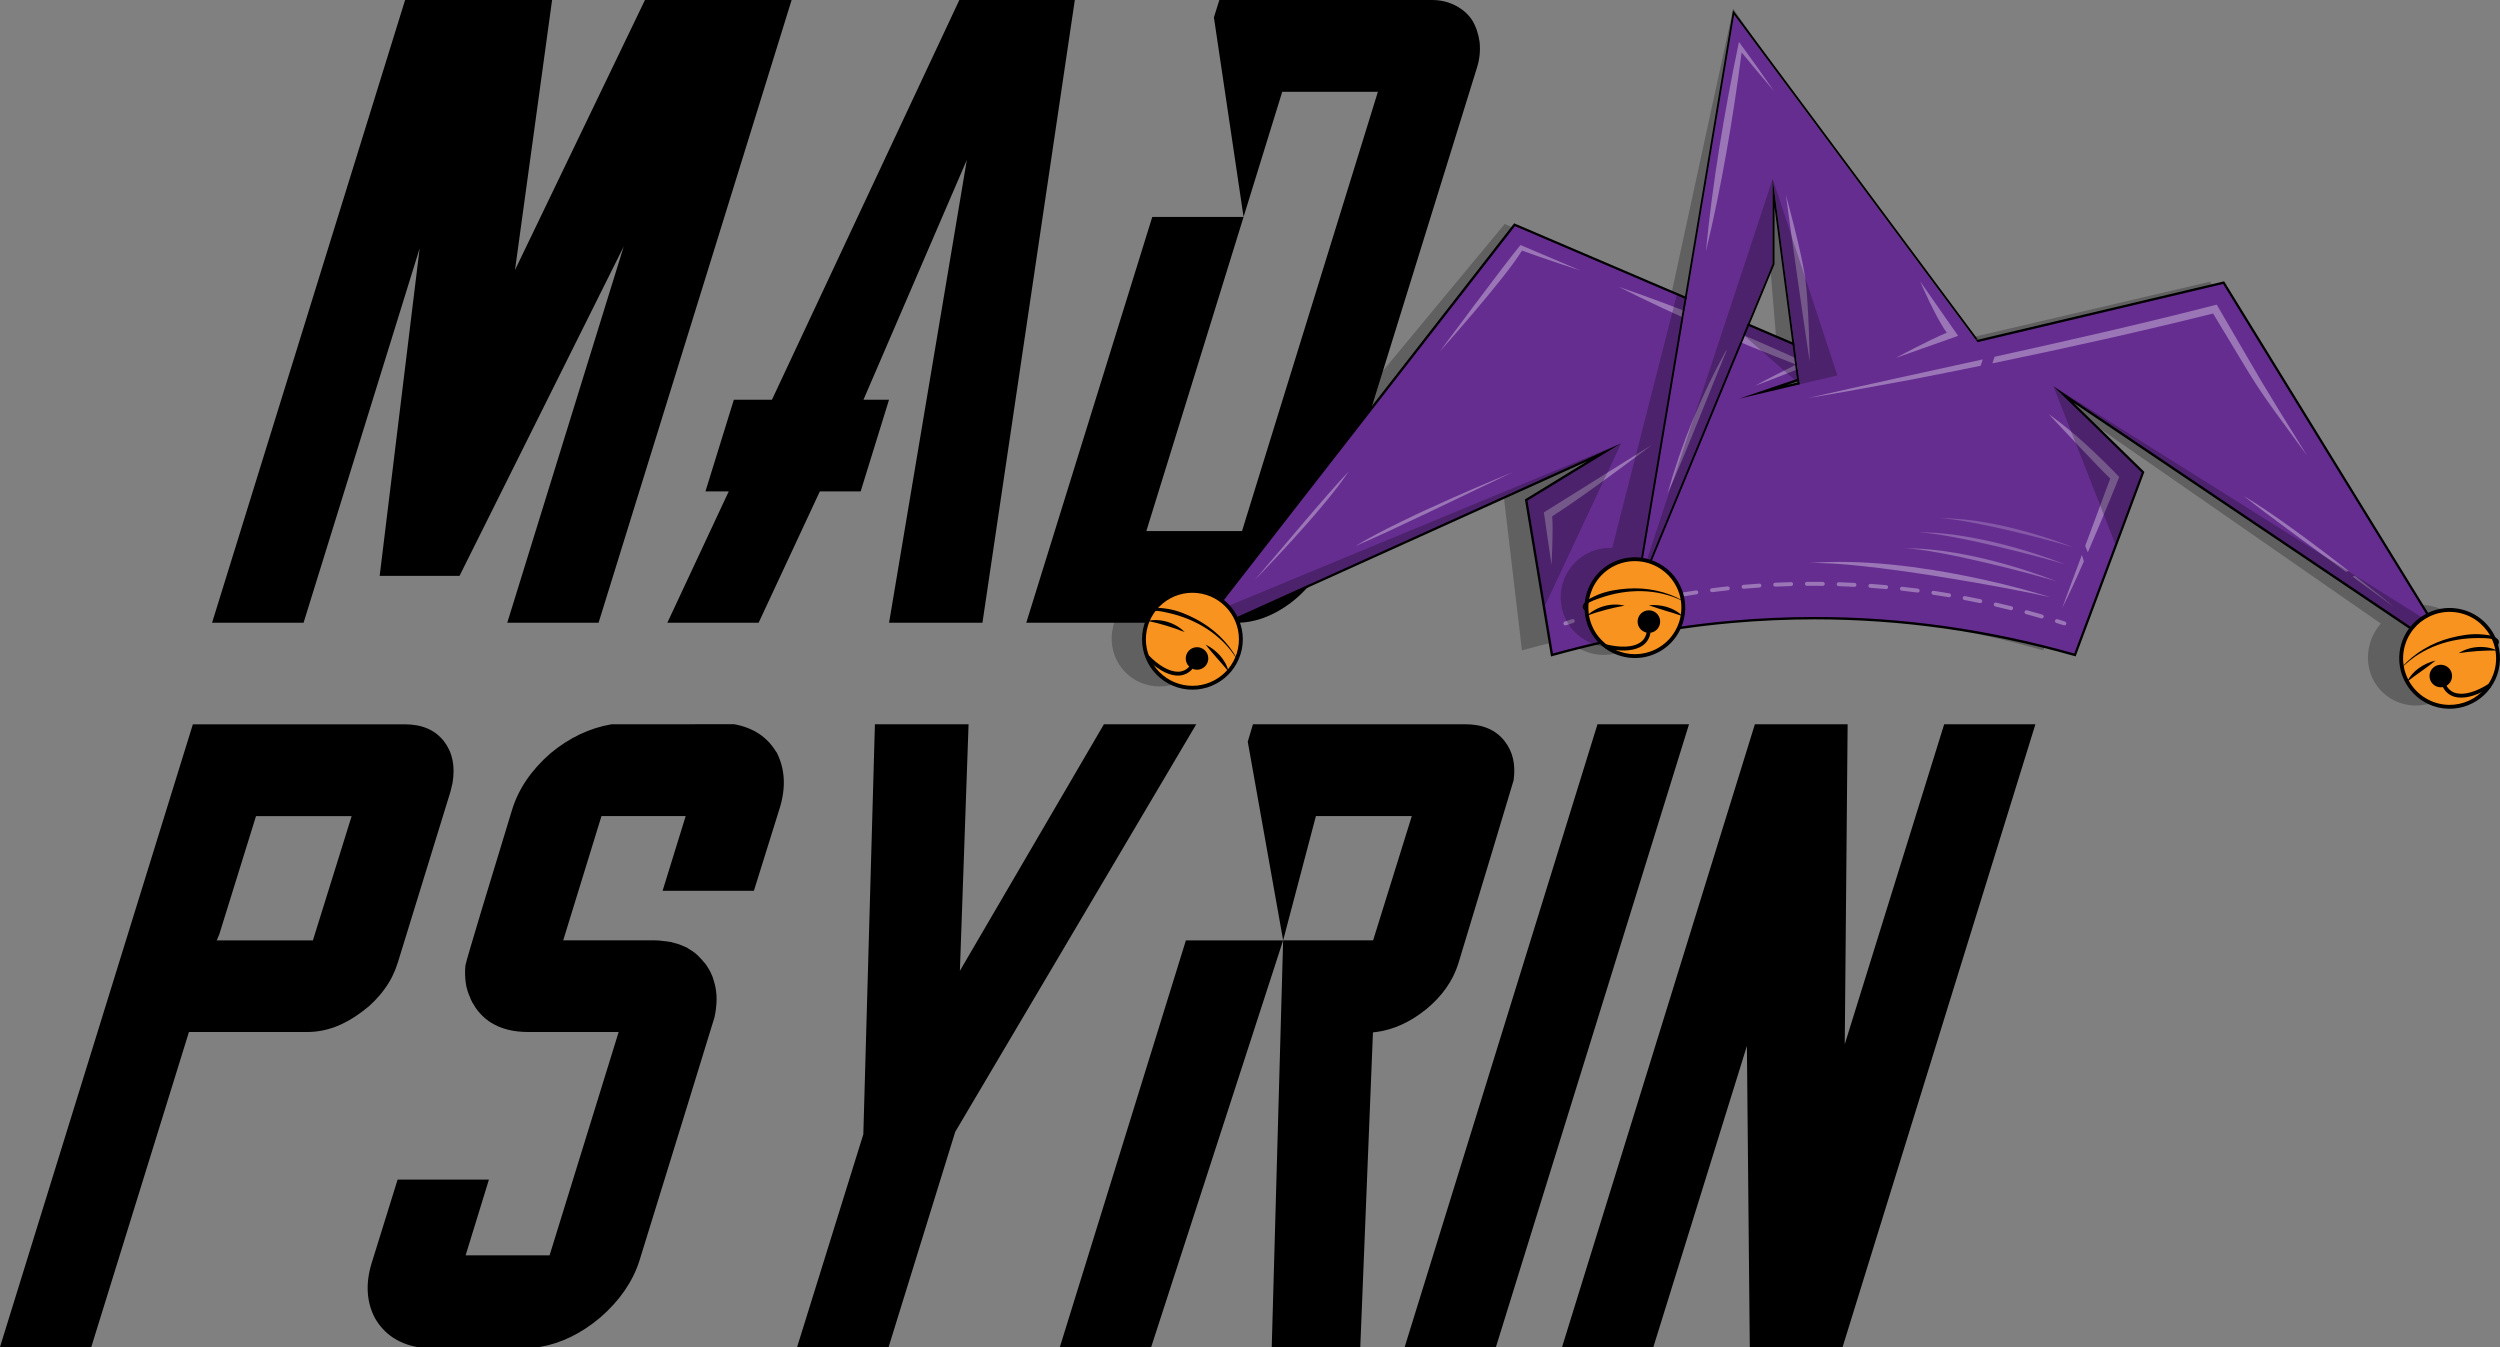 <?xml version="1.0" encoding="UTF-8"?>
<svg id="Layer_2" data-name="Layer 2" xmlns="http://www.w3.org/2000/svg" viewBox="0 0 1050.59 566.09">
  <rect x="0" y="0" width="1050.59" height="566.09" fill="#808080" stroke="none"/>
  <defs>
    <style>
      .cls-1, .cls-2, .cls-3, .cls-4, .cls-5 {
        fill: #fff;
      }

      .cls-2 {
        opacity: .3;
      }

      .cls-6 {
        fill: #662d91;
      }

      .cls-7, .cls-5 {
        opacity: .35;
      }

      .cls-8 {
        fill: #f7931e;
      }

      .cls-3, .cls-9 {
        opacity: .25;
      }

      .cls-4 {
        opacity: .2;
      }
    </style>
  </defs>
  <g id="Layer_1-2" data-name="Layer 1">
    <path class="cls-9" d="m1036.95,269.61s0,0,0,0c.51-.85.63-1.79-.27-2.56-.22-.16-.45-.3-.69-.44,0,0,0,0,0-.01-2.63-6.43-8.5-11.26-15.99-12.22-4.47-.58-8.87.3-12.7,2.28l-78.58-138.28-104.39,24.4-.68-.97.83-.21L729.39,5.06l-1.03-1.47-.39,1.81-25.74,118.76-3.32-1.03-66.59-29-64.65,77.98-65.28,78.75c-2.97-2.48-6.69-4.13-10.9-4.55-7.51-.75-14.69,2.58-19.28,8.18-.28.08-.56.17-.84.28-1.11.54-1.3,1.48-1.08,2.41-1.45,2.42-2.46,5.14-2.9,8.05-1.73,11.59,6.28,21.96,17.84,23.12,11.56,1.16,22.37-7.33,24.1-18.91.6-4.04,0-7.92-1.5-11.32,9.96-3.98,29.49-11.95,31.3-14.07l133.42-58.88-40.54,24.04,5.2,44.06,2.36,20.02c5.55-1.52,11.1-2.92,16.64-4.21.91.37,1.85.7,2.82.93.52.13,1.04.23,1.58.31,5.96,5.15,14.81,6.51,22.71,2.75,3.6-1.71,6.54-4.27,8.71-7.31.85-1.2,1.57-2.47,2.17-3.79,1.34-.19,2.67-.38,4.01-.55,1.15-.16,2.29-.3,3.44-.44.69-.09,1.38-.17,2.07-.25,3.25-.39,6.5-.73,9.74-1.02.37-.04.72-.07,1.09-.1.35-.03.7-.06,1.05-.09,48.18-4.23,95.88.27,143.05,13.78l19.42-46,12.61-29.86-35.35-36.17,145.11,100.71.08.05c-2.56,2.95-4.38,6.59-5.1,10.64-2.05,11.54,5.65,22.15,17.16,23.64,11.51,1.48,22.54-6.71,24.59-18.26.52-2.91.42-5.75-.21-8.4Zm-308.18-133.94l11.76-25.39.07-.15v-.16s1.18-23.75,1.18-23.75l4.71,56.88-17.73-7.43Zm6.95,27.83l-4.55,1.06-2.61.6-.28.07-5.33,1.24,5.56-1.86.37-.13,2.72-.91,4.81-1.61.45-.16,9.84-3.29,1.16,1.05.08.93.79-.07h0l-12.6,2.95-.41.09Z"/>
    <g>
      <g>
        <polygon points="271.04 0 216.42 113.47 232.01 0 170.24 0 89.12 261.7 127.57 261.7 176.35 104.38 159.55 242.01 193.1 242.01 262.11 103.58 213.17 261.7 251.54 261.7 332.67 0 271.04 0"/>
        <polygon points="403.15 0 324.4 167.98 308.39 167.98 296.46 206.49 306.25 206.49 280.44 261.7 318.8 261.7 344.53 206.49 361.68 206.49 373.6 167.98 362.86 167.98 406.3 67.2 373.62 261.7 412.86 261.7 451.68 0 403.15 0"/>
        <path d="m620.58,28.74l-35.8,115.43-9,29.02-18.54,59.77c-.56,1.91-1.29,3.76-2.19,5.56-1.16,2.35-2.61,4.62-4.33,6.77-2.3,2.86-5.08,5.56-8.33,8.05-7.4,5.54-15.08,8.35-22.79,8.35h-88.32l52.95-170.53h38.37l-40.87,132.02h40.21l2.48-8.02,54.62-176.58h-40.2l-16.25,52.58-12.46-83.85L512.41,0h89.24c3.75,0,7.04.77,10.07,2.37,2.9,1.5,5.09,3.41,6.86,6,1.61,2.58,2.68,5.68,3.19,9.19.41,3.76.01,7.52-1.19,11.18Z"/>
      </g>
      <g>
        <path d="m129,433.69c7.97,0,15.53-2.79,23.13-8.53,1.04-.77,1.99-1.53,2.94-2.32,1.63-1.47,3.14-3.01,4.44-4.55.35-.41.7-.84,1.03-1.25.08-.11.21-.27.36-.46.48-.63,1.01-1.34,1.49-2.07.6-.87,1.12-1.74,1.63-2.62l.74-1.38c.42-.86.85-1.8,1.24-2.74.18-.46.33-.82.45-1.18.21-.57.39-1.11.55-1.64l.21-.55,22.09-71.72.86-3.59c1.2-7.13.01-12.94-3.66-17.67-3.75-4.73-9.15-7.04-16.48-7.04h-88.97L0,566.06h38.36l41.04-132.38h49.59Zm-36.84-41.07l15.42-49.65h40.19l-16.28,52.22h-40.42l1.09-2.57Z"/>
        <path d="m326.25,316.09c-3.84-6.41-9.64-10.25-17.74-11.75l-51.52.03c-9.02,1.52-17.73,5.61-25.62,12.16-8.18,7.16-13.5,15-16.23,23.95-7.66,24.98-19.17,62.91-19.51,65.03-.06.36-.1.66-.11.94-.15,2.04-.1,4.06.16,6.18.03.13.05.33.08.53.02.16.03.32.08.5.12.87.26,1.5.47,2.01l.11.56c.24.67.55,1.61.95,2.56l.1.05.19.61c.13.43.28.76.47,1.07.33.68.54,1.13.83,1.47l.26.43c.05.13.2.36.33.57.12.18.24.37.35.55.23.31.54.74.86,1.17.29.36.61.74.95,1.12l.33.35c.2.22.4.43.61.64.69.68,1.3,1.2,1.91,1.68h.11l.53.49c.07.04.29.21.52.34.33.23.52.35.72.47.41.26.76.46,1.14.65.55.32,1.04.55,1.54.78.47.22.97.42,1.49.61l.32.11c.38.15.79.28,1.18.39.46.14.89.26,1.32.37.46.11.88.21,1.32.29.47.11.81.17,1.2.22.57.11,1.08.16,1.6.22l.51.05c.58.08,1.18.12,1.79.14.73.04,1.41.06,2.12.06h38.01l-29.03,93.86h-35.28l9.79-31.84h-38.37l-10.87,34.97c-2.69,8.66-2.22,16.51,1.39,23.32,3.77,6.53,9.74,10.61,17.73,12.08l51.49-.03c8.87-1.49,17.55-5.7,25.55-12.5,8.07-7.05,13.57-15.05,16.34-23.79,10.72-34.67,31.11-100.68,31.54-102.3.13-.59.25-1.22.35-1.82.12-.71.21-1.24.26-1.75.1-.82.18-1.63.22-2.42.06-1.25.06-2.37-.02-3.44-.15-1.98-.46-3.72-.95-5.32-.18-.72-.37-1.35-.59-1.94-.07-.21-.11-.32-.16-.42-.43-1.14-.91-2.13-1.54-3.18-.39-.67-.72-1.19-1.08-1.7-.19-.31-.38-.54-.54-.7l-.39-.41c-.57-.75-1.24-1.47-1.89-2.12-.66-.68-1.31-1.33-2.04-1.89-.41-.3-.85-.61-1.29-.89-.45-.31-.86-.57-1.29-.8l-.56-.4c-.2-.09-.3-.15-.38-.17l-.3-.1c-1.12-.52-2.17-1-3.28-1.33-.41-.15-.7-.21-.99-.28l-.38-.09c-1.13-.37-2.01-.56-2.86-.62-.53-.09-.96-.16-1.38-.16-1.51-.25-2.92-.36-4.72-.36h-37.78l16.08-52.22h35.39l-9.71,31.41h38.37l10.87-34.81c2.67-8.76,2.22-16.44-1.37-23.48Z"/>
        <polygon points="502.7 304.37 463.9 304.37 403.38 407.97 407.03 304.37 367.67 304.37 362.8 476.67 362.74 476.87 334.98 566.06 373.43 566.06 401.42 475.64 502.7 304.37"/>
        <g>
          <path d="m578.23,433.7c7.33-.93,14.46-4.18,21.19-9.65,6.64-5.47,11.16-11.9,13.42-19.13,7.87-25.98,22.86-75.53,23.24-77.04h0c.91-6.73-.35-12.05-3.82-16.48-3.76-4.74-9.18-7.04-16.57-7.04h-89.15l-2.19,7.31,14.87,83.5,13.77-52.22h40.3l-16.26,52.22h-37.81s-4.79,170.88-4.79,170.88h37.21l5.32-132.2,1.28-.16Z"/>
          <polygon points="498.36 395.18 445.4 566.06 483.77 566.06 539.21 395.18 498.36 395.18"/>
        </g>
        <polygon points="671.32 304.37 590.3 566.06 628.65 566.06 709.78 304.37 671.32 304.37"/>
        <polygon points="817.01 304.37 775.23 438.84 776.44 304.37 737.46 304.37 656.44 566.06 694.81 566.06 734.11 439.54 735.32 566.06 774.33 566.06 855.35 304.37 817.01 304.37"/>
      </g>
      <g>
        <g>
          <g>
            <path class="cls-6" d="m1014.07,264.65l-.69-.46-.67-.46-145.52-97.95,33.41,32.65-28.62,76.79-.44-.12c-35.94-10.17-72.56-15.33-108.86-15.33-11.49,0-23.16.52-34.68,1.54l-1.04.09c-.37.03-.72.06-1.08.1-3.12.28-6.29.62-9.69,1.02l-.62.07c-.48.06-.95.11-1.43.18-1.15.14-2.28.28-3.42.44-4.09.53-8.23,1.14-12.31,1.82h-.04s-.07,0-.07,0l-.11.03c-.14.03-1.74.29-1.92.31l-1.02.18c-14.07,2.41-28.38,5.62-42.53,9.54l-.54.15-10.82-65.12,32.82-20.09-159.54,72.13-.68.3-12.82,5.8,5.34-6.86,2.17-2.77,1.56-2.01,126.27-162.21,89.3,38.18,3.83,1.64,3.31,1.41,11.66,4.99,3.8,1.62,3.62,1.56.38.15,21.83,9.34-29.57,10.06-.43.15-3.33,1.13,193.58-45.89,85.49,138.95.42.69,11.04,17.93-17.34-11.67Z"/>
            <path d="m636.63,95.02l88.95,38.03,3.83,1.64,3.31,1.41,11.66,4.99,3.43,1.46.37.16,3.62,1.56.39.16,20.63,8.82-28.33,9.64-.44.16-4.74,1.61-2.68.91-.37.13-5.47,1.86,5.27-1.24.27-.07,2.58-.61,4.5-1.07.41-.09,190.41-45.14,85.3,138.64.42.69.44.71,6.01,9.76.65,1.06,2.73,4.43-5.31-3.58-1.08-.72-9.03-6.08-.69-.46-.67-.46-.08-.05-150-100.97,37.11,36.27-11.15,29.94-17.19,46.11c-36.28-10.27-72.62-15.35-108.99-15.35-11.57,0-23.15.51-34.73,1.54-.34.03-.7.06-1.05.09-.37.03-.72.06-1.09.1-3.23.29-6.46.64-9.69,1.02-.69.08-1.37.16-2.06.25-1.14.14-2.28.28-3.42.44-4.11.53-8.22,1.14-12.33,1.82h-.03c-.06.01-.13.02-.19.03-.29.05-.6.09-.89.15-.34.05-.68.11-1.02.17-.34.06-.69.11-1.03.18-14.19,2.43-28.37,5.61-42.57,9.56l-3.33-20.07-7.34-44.17,39.37-24.1-130.56,59.03-36.29,16.4-.68.3-10.98,4.97,4.1-5.27,2.16-2.77,1.56-2.01,65.17-83.73,60.86-78.18m-.32-1.22l-.47.61-60.86,78.18-65.17,83.73-1.56,2.01-2.16,2.77-4.1,5.27-2.48,3.19,3.68-1.67,10.98-4.97.67-.3,36.29-16.41,115.95-52.42-25.7,15.73-.57.35.11.67,7.34,44.17,3.33,20.07.18,1.1,1.07-.3c14.14-3.92,28.43-7.13,42.47-9.53.18-.03.34-.06.51-.09.18-.03.36-.06.53-.09.15-.02.32-.05.49-.08.17-.03.33-.06.5-.08.17-.03.31-.05.45-.07.16-.02.31-.05.46-.08h.07s.02-.02.02-.02h.11c4.07-.69,8.21-1.3,12.29-1.83,1.14-.16,2.27-.3,3.41-.44.48-.07.95-.12,1.41-.17l.65-.08c3.33-.4,6.58-.74,9.66-1.02.38-.04.73-.07,1.08-.1l.62-.06.43-.04c11.51-1.02,23.16-1.53,34.64-1.53,36.25,0,72.82,5.15,108.72,15.31l.89.25.32-.86,17.19-46.11,11.15-29.94.23-.61-.47-.45-29.25-28.58,140.88,94.83.11.07.63.44.7.47,9.03,6.08,1.08.72,5.31,3.57,3.83,2.58-2.42-3.93-2.73-4.43-.65-1.05-6.01-9.77-.44-.71-.41-.68-85.3-138.64-.38-.62-.7.17-183.1,43.41,22.24-7.57,2.47-.84-2.4-1.03-20.63-8.82-.4-.16-3.6-1.55-.37-.16-3.43-1.46-11.66-4.99-3.32-1.41-3.82-1.64-88.95-38.03-.71-.3h0Z"/>
          </g>
          <g>
            <g>
              <circle class="cls-8" cx="1029.41" cy="276.67" r="20.36"/>
              <path d="m1049.8,270.94c-.29-1.03-.66-2.05-1.11-3.02-2.94-6.45-9.04-11.29-16.58-12.25-4.5-.59-8.85.3-12.59,2.29-.72.39-1.42.81-2.09,1.26-1.6,1.1-3.04,2.42-4.3,3.91-.04.05-.09.12-.15.18-2.42,2.96-4.06,6.61-4.58,10.66-1.48,11.57,6.72,22.21,18.31,23.7,11.58,1.48,22.22-6.72,23.7-18.31.38-2.92.14-5.76-.62-8.43Zm-7.08,20.03c-4.1,3.82-9.81,5.85-15.8,5.08-6.47-.84-11.8-4.76-14.7-10.09-.06-.13-.14-.24-.19-.37-.93-1.79-1.59-3.73-1.91-5.77-.02-.08-.03-.18-.04-.26-.26-1.75-.29-3.55-.05-5.38.49-3.8,2.04-7.2,4.32-9.95,1.66-2.02,3.72-3.67,6.03-4.87,3.42-1.81,7.4-2.6,11.52-2.08,6.36.82,11.6,4.61,14.53,9.8.27.47.51.95.73,1.44.66,1.41,1.15,2.92,1.45,4.47h0c.02.14.04.25.06.38.32,1.87.38,3.82.13,5.79-.4,3.05-1.47,5.85-3.06,8.26-.87,1.31-1.87,2.49-3.01,3.54h-.01Z"/>
            </g>
            <path d="m1029.8,268.08c3.92-1.01,7.96-1.74,12.05-1.56,2.52.19,5.37.27,7.55,1.85,1.45,1.2.49,2.81-.62,3.84-.04-.11-.1-.22-.15-.33.41-.58.78-1.22.76-1.87-.3-2.01-5.87-1.83-7.57-1.87-11.85-.13-23.86,3.77-32.37,12.34,0,0-.12-.11-.12-.11,5.37-6.03,12.65-10.24,20.46-12.3Z"/>
            <path d="m1049.51,273.38c-5.09-2.35-11.53-1.92-16.26,1.09,5.48-.81,10.67-1.19,16.26-1.09h0Z"/>
            <path d="m1023.53,277.58c-4.9,1.15-9.74,4.27-11.97,8.89,3.74-2.97,8.27-5.87,11.97-8.89h0Z"/>
            <path d="m1032.86,293.08c3.81.49,8.79-1.07,13.91-4.38l-.88-1.37c-5.29,3.43-10.33,4.87-13.81,3.95-1.82-.48-3.2-1.62-4.11-3.38l-1.44.75c1.13,2.19,2.86,3.6,5.14,4.21.38.1.79.18,1.2.23Z"/>
            <circle cx="1025.71" cy="284.09" r="4.74"/>
          </g>
          <g>
            <path class="cls-2" d="m800.52,230.44c14.26.39,53.6,10.71,63.61,13.83,0,0-34.51-14.08-63.61-13.83Z"/>
            <path class="cls-3" d="m806,223.72c13.82.37,51.94,10.38,61.63,13.4,0,0-33.44-13.65-61.63-13.4Z"/>
            <path class="cls-4" d="m815.16,217.79c12.55.34,47.17,9.43,55.98,12.17,0,0-30.37-12.39-55.98-12.17Z"/>
            <g class="cls-7">
              <g>
                <path class="cls-1" d="m657.83,262.8c-.34,0-.67-.22-.78-.56-.14-.43.09-.89.52-1.04,1.05-.34,2.09-.68,3.13-1.01.43-.14.89.1,1.03.53.14.43-.1.89-.53,1.03-1.04.33-2.08.67-3.12,1.01-.09.03-.17.04-.26.04Z"/>
                <path class="cls-1" d="m766.01,244.54c-1.39-.02-2.79-.02-4.18-.02h-2.5c-.45.01-.82.38-.82.84.01.45.33.88.83.82h2.49c1.39-.01,2.78,0,4.16.01h.01c.45,0,.82-.36.83-.81,0-.46-.36-.83-.82-.84Zm-13.34.09h-.02c-2.23.06-4.44.15-6.68.25-.45.02-.81.41-.78.86.03.44.39.78.83.78h.04c2.22-.1,4.43-.19,6.64-.24.46-.02.82-.4.81-.85-.01-.45-.38-.81-.83-.81Zm26.7.33c-2.23-.11-4.44-.21-6.68-.28-.47.01-.83.35-.85.79-.01.46.34.84.79.85,2.23.07,4.43.17,6.65.28h.04c.43,0,.79-.34.82-.77.02-.46-.32-.85-.77-.87Zm-40.07.3c-2.22.15-4.43.31-6.66.51-.46.04-.78.44-.75.89.04.43.4.75.83.75h.06c2.22-.2,4.43-.37,6.64-.51.45-.03.78-.43.76-.88-.03-.45-.37-.81-.88-.76Zm53.4.65c-2.22-.2-4.43-.38-6.66-.54-.43-.01-.85.31-.88.76-.03.45.3.85.76.88,2.22.16,4.42.33,6.63.54h.07c.42,0,.77-.32.82-.74.04-.46-.29-.86-.74-.9Zm-66.71.51c-1.76.19-3.5.4-5.26.62-.46.05-.92.1-1.38.17-.4.05-.71.4-.72.78,0,.04,0,.09.01.14.05.41.41.71.82.71h.1c.3-.04.61-.07.91-.11.68-.08,1.36-.17,2.04-.25,1.21-.15,2.44-.28,3.65-.42.46-.04.78-.45.73-.9-.05-.45-.43-.77-.9-.73Zm79.99.95c-2.21-.28-4.41-.54-6.63-.79-.43-.06-.86.28-.91.73-.05.45.27.86.72.9,2.21.25,4.41.51,6.61.79.03.01.07.01.1.01.41,0,.76-.3.82-.72.06-.44-.26-.86-.71-.92Zm-93.24.74c-2.21.32-4.4.68-6.61,1.05-.44.08-.74.5-.67.95.06.4.42.68.8.68.05,0,.09,0,.14-.01,2.2-.37,4.38-.71,6.58-1.03.45-.07.75-.49.69-.94-.06-.44-.47-.75-.93-.69Zm106.46,1.24c-2.18-.38-4.39-.72-6.6-1.06-.45-.05-.87.24-.93.69-.07.45.24.87.69.93,2.2.33,4.38.68,6.57,1.05.05.01.09.02.14.02.4,0,.74-.28.82-.69.07-.45-.23-.87-.68-.94Zm-119.64.98c-2.18.42-4.37.86-6.55,1.32-.44.09-.72.52-.63.97.07.39.42.65.81.65.05,0,.1,0,.17-.02,2.17-.45,4.35-.89,6.52-1.3.44-.08.73-.52.65-.96-.08-.45-.48-.73-.96-.66Zm132.77,1.49c-2.17-.45-4.36-.89-6.55-1.31-.46-.08-.88.21-.96.66-.08.45.21.88.66.96,2.18.41,4.36.85,6.52,1.3.05.01.1.02.17.02.38,0,.72-.27.81-.66.08-.44-.2-.88-.64-.97Zm-144.87,1.88c-.09-.44-.51-.72-.98-.62-1.67.39-3.35.78-5.02,1.21-.49.11-.98.24-1.47.37-.44.1-.7.55-.6.99.09.38.43.62.79.62.07,0,.14,0,.21-.02.64-.16,1.28-.32,1.91-.47,1.52-.38,3.03-.74,4.55-1.1.44-.1.71-.54.61-.98Zm157.89,1.1c-2.15-.53-4.33-1.06-6.5-1.55-.45-.12-.88.17-.98.62-.1.44.18.88.62.98,2.16.49,4.33,1,6.47,1.55.06.01.14.02.2.02.37,0,.7-.25.79-.63.12-.44-.16-.88-.6-.99Zm-170.82,2.14c-.13-.44-.56-.7-1.01-.57-2.14.59-4.29,1.19-6.42,1.83-.44.13-.69.59-.55,1.02.1.36.43.59.78.59.07,0,.16-.01.23-.03,2.13-.64,4.27-1.24,6.4-1.83.43-.11.69-.56.58-1Zm183.72,1.33c-2.13-.62-4.28-1.21-6.43-1.8-.45-.11-.9.15-1.01.59s.15.89.59,1c2.14.58,4.28,1.17,6.4,1.79.08.02.16.03.23.03.36,0,.69-.23.79-.6.13-.43-.13-.89-.56-1.01Z"/>
                <path class="cls-1" d="m867.52,262.8c-.08,0-.17-.01-.25-.04-1.04-.33-2.08-.66-3.12-.98-.43-.13-.68-.59-.54-1.03.13-.43.6-.67,1.03-.54,1.05.33,2.09.66,3.14.99.43.14.67.6.53,1.03-.11.35-.43.57-.78.57Z"/>
              </g>
              <path class="cls-1" d="m694.24,186.91c-.12.11-45.38,28.32-45.45,28.41l.03.21,3.19,21.86s.81-15.53.26-20.41c14.38-9.14,41.98-30.07,41.98-30.07Z"/>
              <path class="cls-1" d="m569.58,229.46c16.26-6.86,49.8-23.42,66.2-31.05,0,0-45.41,18.45-66.2,31.05Z"/>
              <path class="cls-1" d="m527.21,243.8s28.44-28.91,39.53-45.65c-9.99,10.48-29.72,34.42-39.53,45.65Z"/>
              <path class="cls-1" d="m758.02,152.06c-25.4-11.61-51.14-22.43-77.61-31.45,24.21,12.24,49.16,22.8,74.43,32.6-2.53,1.25-5.06,2.5-7.56,3.8-3.27,1.69-6.55,3.33-9.78,5.1,6.91-2.53,13.73-5.25,20.54-8.01l2.35-.94s-2.37-1.09-2.37-1.1Z"/>
              <path class="cls-1" d="m639.6,105.3c8.13,3.01,24.63,8.41,24.63,8.41,0,0-25.26-10.73-25.26-10.73-5.86,6.94-33.95,44.75-33.95,44.75,0,0,27.51-30.77,34.58-42.43Z"/>
              <g>
                <path class="cls-1" d="m833.23,151.03c-24.65,5.42-49.23,10.74-73.41,16.23,14.49-2.35,28.89-5.11,43.32-7.73,9.55-1.85,19.33-3.81,29.2-5.82l.88-2.68Z"/>
                <path class="cls-1" d="m931.55,128.02c-30.77,7.92-62.1,15.02-93.35,21.91-.3.92-.61,1.84-.91,2.76,31.12-6.42,63.12-13.54,92.73-20.95,21.43,35.35,15.12,26.41,39.53,59.77-21.76-35.03-16.9-27.31-38-63.49Z"/>
              </g>
              <g>
                <path class="cls-1" d="m1006.35,255.29s-6.98-5.7-16.75-13.34c-.32.14-.64.25-.96.38,6.81,4.95,13.03,9.48,17.71,12.96Z"/>
                <path class="cls-1" d="m986.33,240.14c.22-.06.44-.15.66-.22-13.66-10.61-31.66-24.1-44.08-31.51,9.85,7.85,27.5,20.67,42.87,31.85.18-.04.36-.08.54-.12Z"/>
              </g>
              <g>
                <path class="cls-1" d="m886.82,201.05l-10.55,28.39c.4.87.77,1.76,1.11,2.66,6.87-15.85,13.2-31.67,13.2-31.67-9.25-9.53-18.89-18.74-29.72-26.48,0,0,24.97,26.68,25.96,27.1Z"/>
                <path class="cls-1" d="m874.86,233.25l-8.29,22.3c2.68-5.22,5.93-12.31,9.15-19.66-.26-.89-.54-1.78-.87-2.65Z"/>
              </g>
            </g>
          </g>
          <path class="cls-5" d="m759.67,236.66c22.51-1.08,85.69,10.54,101.82,14.28,0,0-56.01-18.11-101.82-14.28Z"/>
        </g>
        <polygon class="cls-9" points="681.29 186.27 675.49 198.62 673.93 201.95 649.25 254.54 641.91 210.37 681.29 186.27"/>
        <polygon class="cls-9" points="900.01 198.56 888.86 228.5 884.07 216.3 882.58 212.47 872.19 185.99 870.38 181.35 862.9 162.29 900.01 198.56"/>
        <path class="cls-9" d="m681.29,186.27l-130.56,59.03c-2.3,2.86-5.08,5.56-8.33,8.05-7.4,5.54-15.08,8.35-22.79,8.35h-5.16l-.68.3-.47-.3-4.24-2.77-1.28-.84,2.83-1.17,44.45-18.4,126.23-52.25Z"/>
        <g>
          <g>
            <circle class="cls-8" cx="501.1" cy="268.65" r="20.36"/>
            <path d="m498.99,289.72c-11.62-1.16-20.12-11.56-18.96-23.18,1.16-11.62,11.56-20.12,23.18-18.96,11.62,1.16,20.12,11.56,18.96,23.18-1.16,11.62-11.56,20.12-23.18,18.96Zm4.05-40.52c-10.73-1.07-20.32,6.78-21.4,17.51-1.07,10.73,6.78,20.32,17.51,21.4,10.73,1.07,20.32-6.78,21.4-17.51,1.07-10.73-6.78-20.32-17.51-21.4Z"/>
          </g>
          <path d="m502.66,260.19c-3.59-1.86-7.37-3.49-11.39-4.23-2.5-.38-5.29-.95-7.77.1-1.68.84-1.11,2.62-.26,3.88.07-.1.15-.19.22-.29-.26-.66-.49-1.37-.32-1.99.75-1.89,6.14-.46,7.79-.11,11.57,2.55,22.39,9.05,28.75,19.32,0,0,.14-.08.14-.08-3.88-7.09-10.02-12.83-17.16-16.59Z"/>
          <path d="m482.26,260.91c5.49-1.15,11.66.73,15.6,4.72-5.16-2.03-10.13-3.57-15.6-4.72h0Z"/>
          <path d="m506.62,270.87c4.51,2.22,8.53,6.36,9.65,11.36-2.98-3.73-6.74-7.58-9.65-11.36h0Z"/>
          <path d="m494.04,283.86c-3.82-.38-8.32-3.02-12.56-7.41l1.17-1.13c4.38,4.54,8.97,7.07,12.56,6.96,1.88-.06,3.48-.86,4.77-2.37l1.24,1.05c-1.6,1.88-3.6,2.87-5.96,2.94-.4.01-.81,0-1.22-.04Z"/>
          <circle cx="503.03" cy="276.71" r="4.74"/>
        </g>
        <polygon class="cls-9" points="1018.94 260.17 1015.19 262.09 1013.13 263.13 1012.9 263.26 862.9 162.29 976.91 233.81 976.97 233.85 986.79 240 1017.43 259.22 1018.17 259.69 1018.94 260.17"/>
        <polygon class="cls-9" points="755.72 160.96 721.56 131.08 753.52 144.24 755.72 160.96"/>
        <g>
          <path class="cls-9" d="m712,126.64l-2.55,15.72-.86,4.38-.65,3.27-16.61,84.63-.16.79-.07.38.28.5.22.39.73,1.32,4.71,8.37c.16.71.28,1.42.37,2.13.04.25.06.49.08.74.13,1.36.1,2.71-.04,4.04-.04.37-.08.74-.15,1.1-.03.2-.06.4-.12.59-.04.26-.09.51-.16.76-.17.75-.39,1.49-.65,2.22-1.01,2.91-2.68,5.56-4.85,7.77-1.22,1.23-2.62,2.33-4.16,3.24-1.32.78-2.74,1.42-4.27,1.91-1.06.33-2.11.59-3.18.75h-.02c-1.11.18-2.22.26-3.31.25-.52,0-1.05-.03-1.56-.06-.16-.02-.31-.03-.46-.05-.38-.03-.74-.08-1.1-.15-.54-.08-1.08-.19-1.6-.31-5.26-1.25-9.93-4.54-12.86-9.25-.3-.48-.57-.97-.85-1.48-.51-1-.95-2.06-1.31-3.17-3.51-10.97,2.52-22.71,13.49-26.23,2.38-.77,4.81-1.06,7.18-.96l27.25-106.76,3.73,1.93,3.47,1.24Z"/>
          <g>
            <g>
              <polygon class="cls-6" points="832.12 145.26 791 155.93 756.59 163.93 756.26 161.39 744.95 75.15 744.92 110.9 728.52 150.53 726.79 154.72 725.77 157.2 723.06 163.77 722.43 165.27 720.77 169.31 720.14 170.82 693.5 235.22 693.44 235.38 693.2 235.96 692.88 236.72 692.34 238.02 688.52 247.28 688.15 248.17 688.31 247.26 690.18 236.08 690.31 235.27 690.45 234.48 706.14 140.95 728.74 6.18 830.3 142.81 832.12 145.26"/>
              <path d="m690.18,236.08l.14-.8.14-.79,15.69-93.53,22.6-134.77,101.56,136.63.82-.21L729.37,5.71l-1.1-1.47-.3,1.82-22.6,134.77-15.69,93.53-.14.78-.14.82-1.87,11.19-.16.9-1.17,6.81,2.67-6.37.38-.9,3.82-9.25.54-1.31.31-.75.24-.59.06-.17,26.64-64.39.63-1.52,1.66-4.04.63-1.51,2.72-6.57,1.01-2.49,1.74-4.18,16.39-39.63.06-.15v-.16l.02-23.82,9.76,74.5.79-.07-11.33-86.36-.03,35.74-16.39,39.63-1.74,4.19-1.01,2.48-2.72,6.57-.63,1.51-1.66,4.04-.63,1.52-26.64,64.4-.06.16-.24.59-.31.75-.54,1.31-3.82,9.25-.38.9.16-.91,1.87-11.19Z"/>
            </g>
            <g>
              <g>
                <circle class="cls-8" cx="687.04" cy="255.37" r="20.36"/>
                <path d="m706.06,246.07c-2.61-5.35-7.2-9.11-12.45-10.82-.04-.01-.08-.03-.11-.03-.43-.15-.85-.26-1.28-.37h-.01c-.29-.08-.59-.15-.88-.21-.29-.06-.59-.13-.89-.17-4.18-.69-8.61-.14-12.7,1.86-6.83,3.34-11.05,9.87-11.76,16.92h0c-.12,1.08-.15,2.15-.08,3.23.14,2.76.83,5.54,2.11,8.18,1.24,2.54,2.93,4.71,4.91,6.48.18.17.38.33.56.49,6.21,5.16,15.13,6.52,22.84,2.76,3.51-1.71,6.34-4.28,8.35-7.33,4-6.05,4.79-14.02,1.38-20.99Zm.3,12.17h0c-.02.15-.04.27-.06.41-.53,3.12-1.82,6.08-3.75,8.61-1.78,2.33-4.13,4.3-6.93,5.67-5.44,2.66-11.51,2.55-16.63.24-.83-.37-1.62-.79-2.38-1.28-.54-.33-1.08-.71-1.58-1.1h-.01s-.01-.01-.01-.01c-2.28-1.79-4.18-4.08-5.53-6.84-.88-1.79-1.45-3.65-1.75-5.52-.02-.13-.04-.25-.05-.38-.22-1.57-.24-3.16-.08-4.7.06-.54.14-1.07.24-1.6h0c1.11-5.86,4.87-11.13,10.62-13.95,3.77-1.85,7.86-2.36,11.72-1.73.41.06.82.15,1.21.24.11.02.22.04.32.07.08.02.17.04.24.06.31.08.63.17.93.26,4.94,1.56,9.27,5.05,11.72,10.07.82,1.67,1.37,3.39,1.67,5.12h0c.02.09.04.19.05.27.33,2.03.35,4.08.04,6.06Z"/>
              </g>
              <path d="m683.91,247.35c-4.03.3-8.1.91-11.92,2.39-2.32.99-5,1.98-6.56,4.18-.98,1.6.44,2.81,1.82,3.43,0-.12.02-.24.04-.36-.57-.42-1.13-.91-1.32-1.52-.36-2,4.98-3.62,6.57-4.2,11.18-3.92,23.81-4.09,34.61,1.3,0,0,.08-.14.08-.14-7.03-3.98-15.27-5.64-23.32-5.08Z"/>
              <path d="m666.94,258.7c4.06-3.86,10.3-5.52,15.75-4.19-5.45.99-10.49,2.3-15.75,4.19h0Z"/>
              <path d="m692.9,254.35c5.01-.48,10.59.92,14.19,4.58-4.5-1.61-9.72-2.9-14.19-4.58h0Z"/>
              <path d="m689.04,272.02c-3.45,1.68-8.66,1.81-14.58.31l.4-1.58c6.11,1.55,11.35,1.3,14.34-.69,1.57-1.04,2.51-2.56,2.81-4.53l1.61.24c-.37,2.44-1.56,4.33-3.52,5.64-.33.22-.69.42-1.06.61Z"/>
              <circle cx="692.92" cy="261.21" r="4.74"/>
            </g>
            <g class="cls-7">
              <path class="cls-1" d="m758.59,116.51c-1.76-11.6-8.09-34.6-8.09-34.6,2.34,17.49,7.35,52.64,10,70.09,0,0-.33-23.73-1.91-35.49Z"/>
              <path class="cls-1" d="m796.59,150.44l26.28-9.31c-.5-.74-11.22-16.07-15.93-22.84,0,0,6.38,14.99,11.18,21.52-7.39,3.05-21.53,10.64-21.53,10.64Z"/>
              <path class="cls-1" d="m745.51,38.29c-4.82-6.96-9.73-13.86-14.73-20.69l-.44,2.07c-5.86,28.45-10.67,57.07-13.46,86.01,6.63-27.59,11.32-55.52,15.02-83.63,4.49,5.45,9.01,10.88,13.62,16.24Z"/>
              <path class="cls-1" d="m700.77,207.34c5.81-20.79,14.18-41.19,24.61-60.08,0,0,.2.08.2.08-6.19,14.8-18.21,45.85-24.81,60h0Z"/>
            </g>
            <polygon class="cls-9" points="744.95 75.16 691.6 236.7 693.62 235.26 745.51 110.92 744.95 75.16"/>
          </g>
          <polygon class="cls-9" points="772.14 157.75 756.27 161.51 744.95 75.15 772.14 157.75"/>
        </g>
      </g>
    </g>
  </g>
</svg>